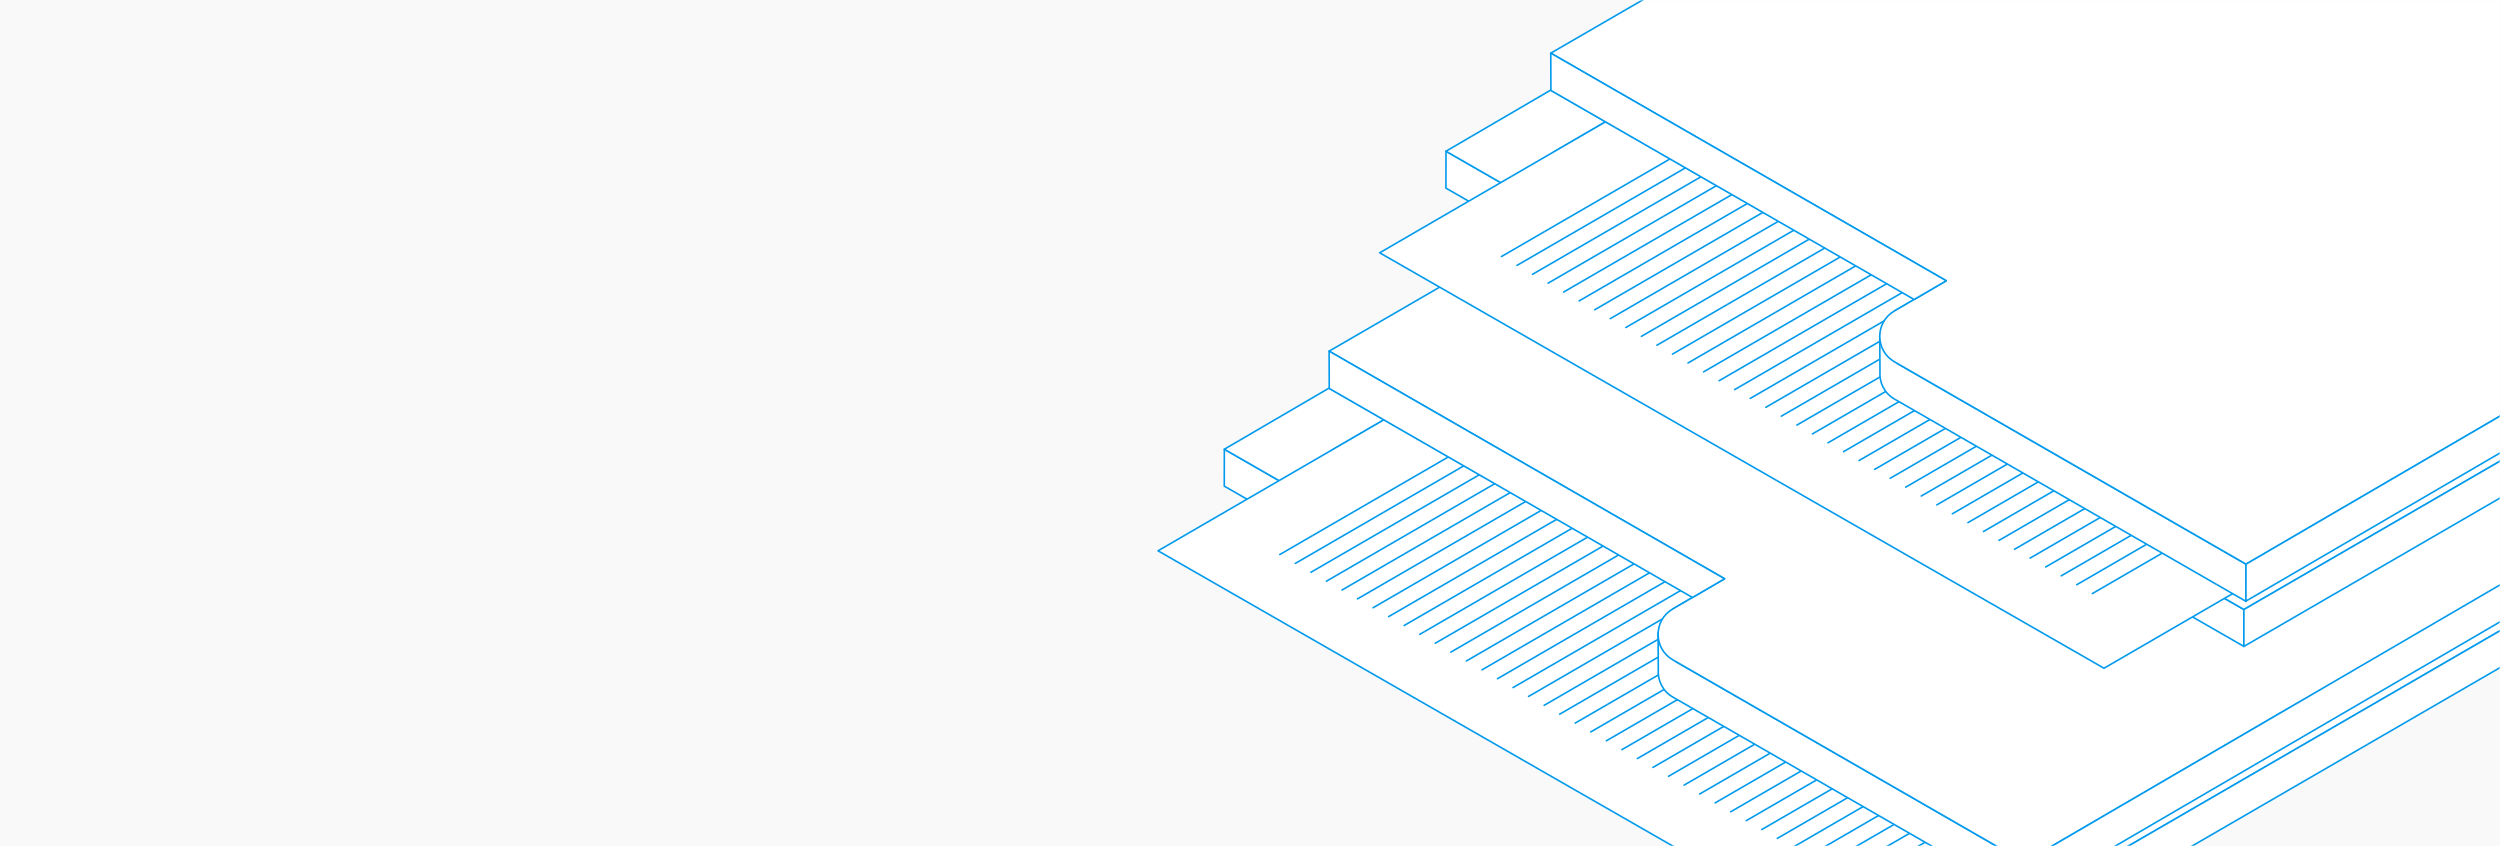 <svg width="768" height="260" viewBox="0 0 768 260" fill="none" xmlns="http://www.w3.org/2000/svg">
<rect width="768" height="260" fill="#F9F9F9"/>
<mask id="mask0_6341_57989" style="mask-type:alpha" maskUnits="userSpaceOnUse" x="0" y="0" width="768" height="260">
<rect width="768" height="260" fill="white"/>
</mask>
<g mask="url(#mask0_6341_57989)">
<path d="M621.243 278.788L621.224 290.128L376.098 149.34L376.116 138L621.243 278.788Z" fill="white" stroke="#019AEC" stroke-width="0.5" stroke-linejoin="round"/>
<path d="M376.113 138.004L408.276 119.227L425.169 128.944L409.223 138.239L513.815 198.437L530.135 191.065L810.491 162.391L811.57 168.516L621.239 278.792L376.113 138.004Z" fill="white" stroke="#019AEC" stroke-width="0.5" stroke-linejoin="round"/>
<path d="M733.201 145.054L733.182 156.394L703.543 139.332L703.562 127.992L733.201 145.054Z" fill="white" stroke="#019AEC" stroke-width="0.5" stroke-linejoin="round"/>
<path d="M703.567 127.992L703.548 139.332L609.48 194.175L609.499 182.835L703.567 127.992Z" fill="white" stroke="#019AEC" stroke-width="0.5" stroke-linejoin="round"/>
<path d="M355.746 169.204L425.174 128.938L647.676 256.566L578.249 296.832L355.746 169.204Z" fill="white" stroke="#019AEC" stroke-width="0.5" stroke-linejoin="round"/>
<g style="mix-blend-mode:multiply">
<path d="M393.156 170.351L496.266 110.641" stroke="#019AEC" stroke-width="0.5" stroke-miterlimit="10" stroke-linecap="round" stroke-linejoin="round"/>
</g>
<g style="mix-blend-mode:multiply">
<path d="M397.93 173.074L501.002 113.383" stroke="#019AEC" stroke-width="0.5" stroke-miterlimit="10" stroke-linecap="round" stroke-linejoin="round"/>
</g>
<g style="mix-blend-mode:multiply">
<path d="M402.711 175.804L505.736 116.141" stroke="#019AEC" stroke-width="0.5" stroke-miterlimit="10" stroke-linecap="round" stroke-linejoin="round"/>
</g>
<g style="mix-blend-mode:multiply">
<path d="M407.492 178.529L510.489 118.875" stroke="#019AEC" stroke-width="0.5" stroke-miterlimit="10" stroke-linecap="round" stroke-linejoin="round"/>
</g>
<g style="mix-blend-mode:multiply">
<path d="M412.262 181.251L515.221 121.625" stroke="#019AEC" stroke-width="0.5" stroke-miterlimit="10" stroke-linecap="round" stroke-linejoin="round"/>
</g>
<g style="mix-blend-mode:multiply">
<path d="M417.031 183.974L519.953 124.367" stroke="#019AEC" stroke-width="0.5" stroke-miterlimit="10" stroke-linecap="round" stroke-linejoin="round"/>
</g>
<g style="mix-blend-mode:multiply">
<path d="M421.816 186.696L524.701 127.117" stroke="#019AEC" stroke-width="0.5" stroke-miterlimit="10" stroke-linecap="round" stroke-linejoin="round"/>
</g>
<g style="mix-blend-mode:multiply">
<path d="M426.59 189.428L529.437 129.867" stroke="#019AEC" stroke-width="0.5" stroke-miterlimit="10" stroke-linecap="round" stroke-linejoin="round"/>
</g>
<g style="mix-blend-mode:multiply">
<path d="M431.367 192.151L534.177 132.609" stroke="#019AEC" stroke-width="0.5" stroke-miterlimit="10" stroke-linecap="round" stroke-linejoin="round"/>
</g>
<g style="mix-blend-mode:multiply">
<path d="M436.148 194.874L538.911 135.352" stroke="#019AEC" stroke-width="0.5" stroke-miterlimit="10" stroke-linecap="round" stroke-linejoin="round"/>
</g>
<g style="mix-blend-mode:multiply">
<path d="M440.922 197.596L543.656 138.102" stroke="#019AEC" stroke-width="0.5" stroke-miterlimit="10" stroke-linecap="round" stroke-linejoin="round"/>
</g>
<g style="mix-blend-mode:multiply">
<path d="M445.699 200.328L548.396 140.852" stroke="#019AEC" stroke-width="0.5" stroke-miterlimit="10" stroke-linecap="round" stroke-linejoin="round"/>
</g>
<g style="mix-blend-mode:multiply">
<path d="M450.473 203.049L553.132 143.602" stroke="#019AEC" stroke-width="0.5" stroke-miterlimit="10" stroke-linecap="round" stroke-linejoin="round"/>
</g>
<g style="mix-blend-mode:multiply">
<path d="M455.262 205.774L557.884 146.336" stroke="#019AEC" stroke-width="0.5" stroke-miterlimit="10" stroke-linecap="round" stroke-linejoin="round"/>
</g>
<g style="mix-blend-mode:multiply">
<path d="M460.031 208.496L562.616 149.086" stroke="#019AEC" stroke-width="0.5" stroke-miterlimit="10" stroke-linecap="round" stroke-linejoin="round"/>
</g>
<g style="mix-blend-mode:multiply">
<path d="M464.805 211.227L567.352 151.836" stroke="#019AEC" stroke-width="0.5" stroke-miterlimit="10" stroke-linecap="round" stroke-linejoin="round"/>
</g>
<g style="mix-blend-mode:multiply">
<path d="M469.582 213.942L572.092 154.578" stroke="#019AEC" stroke-width="0.5" stroke-miterlimit="10" stroke-linecap="round" stroke-linejoin="round"/>
</g>
<g style="mix-blend-mode:multiply">
<path d="M474.367 216.673L576.839 157.328" stroke="#019AEC" stroke-width="0.5" stroke-miterlimit="10" stroke-linecap="round" stroke-linejoin="round"/>
</g>
<g style="mix-blend-mode:multiply">
<path d="M479.137 219.396L581.571 160.07" stroke="#019AEC" stroke-width="0.5" stroke-miterlimit="10" stroke-linecap="round" stroke-linejoin="round"/>
</g>
<g style="mix-blend-mode:multiply">
<path d="M483.914 222.127L586.311 162.82" stroke="#019AEC" stroke-width="0.5" stroke-miterlimit="10" stroke-linecap="round" stroke-linejoin="round"/>
</g>
<g style="mix-blend-mode:multiply">
<path d="M488.688 224.841L591.056 165.562" stroke="#019AEC" stroke-width="0.5" stroke-miterlimit="10" stroke-linecap="round" stroke-linejoin="round"/>
</g>
<g style="mix-blend-mode:multiply">
<path d="M493.469 227.573L595.791 168.312" stroke="#019AEC" stroke-width="0.5" stroke-miterlimit="10" stroke-linecap="round" stroke-linejoin="round"/>
</g>
<g style="mix-blend-mode:multiply">
<path d="M498.242 230.295L600.527 171.062" stroke="#019AEC" stroke-width="0.5" stroke-miterlimit="10" stroke-linecap="round" stroke-linejoin="round"/>
</g>
<g style="mix-blend-mode:multiply">
<path d="M503.012 233.02L605.259 173.797" stroke="#019AEC" stroke-width="0.5" stroke-miterlimit="10" stroke-linecap="round" stroke-linejoin="round"/>
</g>
<g style="mix-blend-mode:multiply">
<path d="M507.793 235.741L610.012 176.547" stroke="#019AEC" stroke-width="0.5" stroke-miterlimit="10" stroke-linecap="round" stroke-linejoin="round"/>
</g>
<g style="mix-blend-mode:multiply">
<path d="M512.574 238.473L614.746 179.297" stroke="#019AEC" stroke-width="0.5" stroke-miterlimit="10" stroke-linecap="round" stroke-linejoin="round"/>
</g>
<g style="mix-blend-mode:multiply">
<path d="M517.348 241.195L619.482 182.047" stroke="#019AEC" stroke-width="0.5" stroke-miterlimit="10" stroke-linecap="round" stroke-linejoin="round"/>
</g>
<g style="mix-blend-mode:multiply">
<path d="M522.125 243.926L624.231 184.797" stroke="#019AEC" stroke-width="0.5" stroke-miterlimit="10" stroke-linecap="round" stroke-linejoin="round"/>
</g>
<g style="mix-blend-mode:multiply">
<path d="M526.898 246.641L628.967 187.531" stroke="#019AEC" stroke-width="0.5" stroke-miterlimit="10" stroke-linecap="round" stroke-linejoin="round"/>
</g>
<g style="mix-blend-mode:multiply">
<path d="M531.68 249.373L633.701 190.281" stroke="#019AEC" stroke-width="0.5" stroke-miterlimit="10" stroke-linecap="round" stroke-linejoin="round"/>
</g>
<g style="mix-blend-mode:multiply">
<path d="M536.461 252.094L638.445 193.031" stroke="#019AEC" stroke-width="0.5" stroke-miterlimit="10" stroke-linecap="round" stroke-linejoin="round"/>
</g>
<g style="mix-blend-mode:multiply">
<path d="M541.23 254.826L643.187 195.781" stroke="#019AEC" stroke-width="0.5" stroke-miterlimit="10" stroke-linecap="round" stroke-linejoin="round"/>
</g>
<g style="mix-blend-mode:multiply">
<path d="M546.004 257.548L647.922 198.531" stroke="#019AEC" stroke-width="0.5" stroke-miterlimit="10" stroke-linecap="round" stroke-linejoin="round"/>
</g>
<g style="mix-blend-mode:multiply">
<path d="M550.785 260.273L652.657 201.266" stroke="#019AEC" stroke-width="0.5" stroke-miterlimit="10" stroke-linecap="round" stroke-linejoin="round"/>
</g>
<g style="mix-blend-mode:multiply">
<path d="M555.559 262.994L657.393 204.016" stroke="#019AEC" stroke-width="0.5" stroke-miterlimit="10" stroke-linecap="round" stroke-linejoin="round"/>
</g>
<g style="mix-blend-mode:multiply">
<path d="M560.336 265.726L662.142 206.766" stroke="#019AEC" stroke-width="0.5" stroke-miterlimit="10" stroke-linecap="round" stroke-linejoin="round"/>
</g>
<g style="mix-blend-mode:multiply">
<path d="M565.117 268.44L666.876 209.508" stroke="#019AEC" stroke-width="0.5" stroke-miterlimit="10" stroke-linecap="round" stroke-linejoin="round"/>
</g>
<g style="mix-blend-mode:multiply">
<path d="M569.891 271.171L671.612 212.258" stroke="#019AEC" stroke-width="0.5" stroke-miterlimit="10" stroke-linecap="round" stroke-linejoin="round"/>
</g>
<g style="mix-blend-mode:multiply">
<path d="M574.668 273.894L676.361 215" stroke="#019AEC" stroke-width="0.5" stroke-miterlimit="10" stroke-linecap="round" stroke-linejoin="round"/>
</g>
<path d="M529.788 177.797L529.77 189.146L513.824 198.432L513.843 187.092L529.788 177.797Z" fill="white" stroke="#019AEC" stroke-width="0.5" stroke-linejoin="round"/>
<path d="M639.139 199.896L639.12 211.245L609.48 194.184L609.499 182.844L639.139 199.896Z" fill="white" stroke="#019AEC" stroke-width="0.5" stroke-linejoin="round"/>
<path d="M509.365 194.494L509.431 205.712C509.205 208.957 510.697 212.315 513.923 214.163L621.91 276.312L621.864 264.859L514.786 203.236L518.426 201.557L509.355 194.484L509.365 194.494Z" fill="white" stroke="#019AEC" stroke-width="0.5" stroke-linejoin="round"/>
<path d="M408.301 107.876L425.193 117.593L529.795 177.791L513.849 187.086C507.856 190.575 507.884 199.242 513.896 202.703L601.764 253.268L621.893 264.852L651.298 247.716L700.268 219.164L819.455 151.031L575.848 10.844L408.301 107.876Z" fill="white" stroke="#019AEC" stroke-width="0.5" stroke-linejoin="round"/>
<path d="M529.785 177.8L408.301 107.875L408.348 119.337L519.918 183.549L529.785 177.8Z" fill="white" stroke="#019AEC" stroke-width="0.5" stroke-linejoin="round"/>
<path d="M819.803 152.849C819.803 151.358 818.171 150.429 816.886 151.18L797.274 162.613L700.251 219.172L651.28 247.724L621.875 264.86L621.857 276.2L651.252 259.064L700.232 230.512L807.272 168.157C807.948 167.763 808.801 168.251 808.792 169.038C808.792 169.723 808.426 170.352 807.835 170.689L621.237 278.789L621.219 290.129L797.161 188.201L817.13 176.636C818.856 175.632 819.916 173.784 819.907 171.787L819.803 152.849Z" fill="white" stroke="#019AEC" stroke-width="0.5" stroke-linejoin="round"/>
<path d="M689.336 187.241L689.318 198.581L444.191 57.793L444.21 46.453L689.336 187.241Z" fill="white" stroke="#019AEC" stroke-width="0.5" stroke-linejoin="round"/>
<path d="M444.207 46.458L476.37 27.68L493.262 37.397L477.317 46.692L581.909 106.89L598.229 99.518L878.585 70.844L879.664 76.969L689.333 187.245L444.207 46.458Z" fill="white" stroke="#019AEC" stroke-width="0.5" stroke-linejoin="round"/>
<path d="M771.657 36.445L771.638 47.785L677.57 102.628L677.589 91.288L771.657 36.445Z" fill="white" stroke="#019AEC" stroke-width="0.5" stroke-linejoin="round"/>
<path d="M423.84 77.657L493.268 37.391L715.77 165.019L646.342 205.285L423.84 77.657Z" fill="white" stroke="#019AEC" stroke-width="0.5" stroke-linejoin="round"/>
<g style="mix-blend-mode:multiply">
<path d="M461.25 78.804L564.36 19.094" stroke="#019AEC" stroke-width="0.5" stroke-miterlimit="10" stroke-linecap="round" stroke-linejoin="round"/>
</g>
<g style="mix-blend-mode:multiply">
<path d="M466.023 81.528L569.096 21.836" stroke="#019AEC" stroke-width="0.5" stroke-miterlimit="10" stroke-linecap="round" stroke-linejoin="round"/>
</g>
<g style="mix-blend-mode:multiply">
<path d="M470.805 84.257L573.83 24.594" stroke="#019AEC" stroke-width="0.5" stroke-miterlimit="10" stroke-linecap="round" stroke-linejoin="round"/>
</g>
<g style="mix-blend-mode:multiply">
<path d="M475.586 86.982L578.583 27.328" stroke="#019AEC" stroke-width="0.5" stroke-miterlimit="10" stroke-linecap="round" stroke-linejoin="round"/>
</g>
<g style="mix-blend-mode:multiply">
<path d="M480.355 89.704L583.315 30.078" stroke="#019AEC" stroke-width="0.5" stroke-miterlimit="10" stroke-linecap="round" stroke-linejoin="round"/>
</g>
<g style="mix-blend-mode:multiply">
<path d="M485.125 92.428L588.047 32.82" stroke="#019AEC" stroke-width="0.5" stroke-miterlimit="10" stroke-linecap="round" stroke-linejoin="round"/>
</g>
<g style="mix-blend-mode:multiply">
<path d="M489.91 95.149L592.795 35.57" stroke="#019AEC" stroke-width="0.5" stroke-miterlimit="10" stroke-linecap="round" stroke-linejoin="round"/>
</g>
<g style="mix-blend-mode:multiply">
<path d="M494.684 97.881L597.531 38.32" stroke="#019AEC" stroke-width="0.5" stroke-miterlimit="10" stroke-linecap="round" stroke-linejoin="round"/>
</g>
<g style="mix-blend-mode:multiply">
<path d="M499.461 100.604L602.271 41.062" stroke="#019AEC" stroke-width="0.5" stroke-miterlimit="10" stroke-linecap="round" stroke-linejoin="round"/>
</g>
<g style="mix-blend-mode:multiply">
<path d="M504.242 103.328L607.005 43.805" stroke="#019AEC" stroke-width="0.5" stroke-miterlimit="10" stroke-linecap="round" stroke-linejoin="round"/>
</g>
<g style="mix-blend-mode:multiply">
<path d="M509.016 106.049L611.75 46.555" stroke="#019AEC" stroke-width="0.5" stroke-miterlimit="10" stroke-linecap="round" stroke-linejoin="round"/>
</g>
<g style="mix-blend-mode:multiply">
<path d="M513.793 108.781L616.49 49.305" stroke="#019AEC" stroke-width="0.5" stroke-miterlimit="10" stroke-linecap="round" stroke-linejoin="round"/>
</g>
<g style="mix-blend-mode:multiply">
<path d="M518.566 111.503L621.226 52.055" stroke="#019AEC" stroke-width="0.5" stroke-miterlimit="10" stroke-linecap="round" stroke-linejoin="round"/>
</g>
<g style="mix-blend-mode:multiply">
<path d="M523.355 114.227L625.978 54.789" stroke="#019AEC" stroke-width="0.5" stroke-miterlimit="10" stroke-linecap="round" stroke-linejoin="round"/>
</g>
<g style="mix-blend-mode:multiply">
<path d="M528.125 116.949L630.71 57.539" stroke="#019AEC" stroke-width="0.5" stroke-miterlimit="10" stroke-linecap="round" stroke-linejoin="round"/>
</g>
<g style="mix-blend-mode:multiply">
<path d="M532.898 119.681L635.445 60.289" stroke="#019AEC" stroke-width="0.5" stroke-miterlimit="10" stroke-linecap="round" stroke-linejoin="round"/>
</g>
<g style="mix-blend-mode:multiply">
<path d="M537.676 122.395L640.185 63.031" stroke="#019AEC" stroke-width="0.5" stroke-miterlimit="10" stroke-linecap="round" stroke-linejoin="round"/>
</g>
<g style="mix-blend-mode:multiply">
<path d="M542.461 125.126L644.933 65.781" stroke="#019AEC" stroke-width="0.5" stroke-miterlimit="10" stroke-linecap="round" stroke-linejoin="round"/>
</g>
<g style="mix-blend-mode:multiply">
<path d="M547.23 127.849L649.665 68.523" stroke="#019AEC" stroke-width="0.5" stroke-miterlimit="10" stroke-linecap="round" stroke-linejoin="round"/>
</g>
<g style="mix-blend-mode:multiply">
<path d="M552.008 130.581L654.405 71.273" stroke="#019AEC" stroke-width="0.5" stroke-miterlimit="10" stroke-linecap="round" stroke-linejoin="round"/>
</g>
<g style="mix-blend-mode:multiply">
<path d="M556.781 133.295L659.15 74.016" stroke="#019AEC" stroke-width="0.5" stroke-miterlimit="10" stroke-linecap="round" stroke-linejoin="round"/>
</g>
<g style="mix-blend-mode:multiply">
<path d="M561.562 136.026L663.884 76.766" stroke="#019AEC" stroke-width="0.5" stroke-miterlimit="10" stroke-linecap="round" stroke-linejoin="round"/>
</g>
<g style="mix-blend-mode:multiply">
<path d="M566.336 138.748L668.62 79.516" stroke="#019AEC" stroke-width="0.5" stroke-miterlimit="10" stroke-linecap="round" stroke-linejoin="round"/>
</g>
<g style="mix-blend-mode:multiply">
<path d="M571.105 141.473L673.352 82.25" stroke="#019AEC" stroke-width="0.5" stroke-miterlimit="10" stroke-linecap="round" stroke-linejoin="round"/>
</g>
<g style="mix-blend-mode:multiply">
<path d="M575.887 144.195L678.105 85" stroke="#019AEC" stroke-width="0.5" stroke-miterlimit="10" stroke-linecap="round" stroke-linejoin="round"/>
</g>
<g style="mix-blend-mode:multiply">
<path d="M580.668 146.926L682.84 87.75" stroke="#019AEC" stroke-width="0.5" stroke-miterlimit="10" stroke-linecap="round" stroke-linejoin="round"/>
</g>
<g style="mix-blend-mode:multiply">
<path d="M585.441 149.648L687.576 90.5" stroke="#019AEC" stroke-width="0.5" stroke-miterlimit="10" stroke-linecap="round" stroke-linejoin="round"/>
</g>
<g style="mix-blend-mode:multiply">
<path d="M590.219 152.379L692.325 93.25" stroke="#019AEC" stroke-width="0.5" stroke-miterlimit="10" stroke-linecap="round" stroke-linejoin="round"/>
</g>
<g style="mix-blend-mode:multiply">
<path d="M594.992 155.095L697.061 95.984" stroke="#019AEC" stroke-width="0.5" stroke-miterlimit="10" stroke-linecap="round" stroke-linejoin="round"/>
</g>
<g style="mix-blend-mode:multiply">
<path d="M599.773 157.826L701.795 98.734" stroke="#019AEC" stroke-width="0.5" stroke-miterlimit="10" stroke-linecap="round" stroke-linejoin="round"/>
</g>
<g style="mix-blend-mode:multiply">
<path d="M604.555 160.548L706.539 101.484" stroke="#019AEC" stroke-width="0.5" stroke-miterlimit="10" stroke-linecap="round" stroke-linejoin="round"/>
</g>
<g style="mix-blend-mode:multiply">
<path d="M609.324 163.279L711.28 104.234" stroke="#019AEC" stroke-width="0.5" stroke-miterlimit="10" stroke-linecap="round" stroke-linejoin="round"/>
</g>
<g style="mix-blend-mode:multiply">
<path d="M614.098 166.001L716.016 106.984" stroke="#019AEC" stroke-width="0.5" stroke-miterlimit="10" stroke-linecap="round" stroke-linejoin="round"/>
</g>
<g style="mix-blend-mode:multiply">
<path d="M618.879 168.726L720.751 109.719" stroke="#019AEC" stroke-width="0.5" stroke-miterlimit="10" stroke-linecap="round" stroke-linejoin="round"/>
</g>
<g style="mix-blend-mode:multiply">
<path d="M623.652 171.448L725.487 112.469" stroke="#019AEC" stroke-width="0.5" stroke-miterlimit="10" stroke-linecap="round" stroke-linejoin="round"/>
</g>
<g style="mix-blend-mode:multiply">
<path d="M628.43 174.179L730.236 115.219" stroke="#019AEC" stroke-width="0.5" stroke-miterlimit="10" stroke-linecap="round" stroke-linejoin="round"/>
</g>
<g style="mix-blend-mode:multiply">
<path d="M633.211 176.893L734.97 117.961" stroke="#019AEC" stroke-width="0.5" stroke-miterlimit="10" stroke-linecap="round" stroke-linejoin="round"/>
</g>
<g style="mix-blend-mode:multiply">
<path d="M637.984 179.624L739.706 120.711" stroke="#019AEC" stroke-width="0.5" stroke-miterlimit="10" stroke-linecap="round" stroke-linejoin="round"/>
</g>
<g style="mix-blend-mode:multiply">
<path d="M642.762 182.348L744.455 123.453" stroke="#019AEC" stroke-width="0.5" stroke-miterlimit="10" stroke-linecap="round" stroke-linejoin="round"/>
</g>
<path d="M597.882 86.25L597.863 97.599L581.918 106.885L581.937 95.545L597.882 86.25Z" fill="white" stroke="#019AEC" stroke-width="0.5" stroke-linejoin="round"/>
<path d="M707.229 108.341L707.21 119.69L677.57 102.629L677.589 91.289L707.229 108.341Z" fill="white" stroke="#019AEC" stroke-width="0.5" stroke-linejoin="round"/>
<path d="M577.459 102.947L577.524 114.165C577.299 117.41 578.79 120.768 582.017 122.616L690.004 184.765L689.957 173.313L582.88 111.689L586.519 110.01L577.449 102.938L577.459 102.947Z" fill="white" stroke="#019AEC" stroke-width="0.5" stroke-linejoin="round"/>
<path d="M476.395 16.329L493.287 26.046L597.888 86.244L581.943 95.539C575.949 99.028 575.978 107.695 581.99 111.156L669.858 161.722L689.986 173.305L719.391 156.169L768.362 127.617L887.549 59.484L643.942 -80.703L476.395 16.329Z" fill="white" stroke="#019AEC" stroke-width="0.5" stroke-linejoin="round"/>
<path d="M597.879 86.253L476.395 16.328L476.441 27.79L588.012 92.003L597.879 86.253Z" fill="white" stroke="#019AEC" stroke-width="0.5" stroke-linejoin="round"/>
<path d="M887.897 61.302C887.897 59.811 886.265 58.882 884.98 59.633L865.367 71.067L768.345 127.625L719.374 156.177L689.969 173.313L689.95 184.653L719.346 167.517L768.326 138.965L875.366 76.61C876.041 76.216 876.895 76.704 876.885 77.492C876.885 78.176 876.52 78.805 875.929 79.142L689.331 187.242L689.312 198.582L865.255 96.654L885.224 85.089C886.95 84.085 888.01 82.238 888 80.24L887.897 61.302Z" fill="white" stroke="#019AEC" stroke-width="0.5" stroke-linejoin="round"/>
</g>
</svg>
